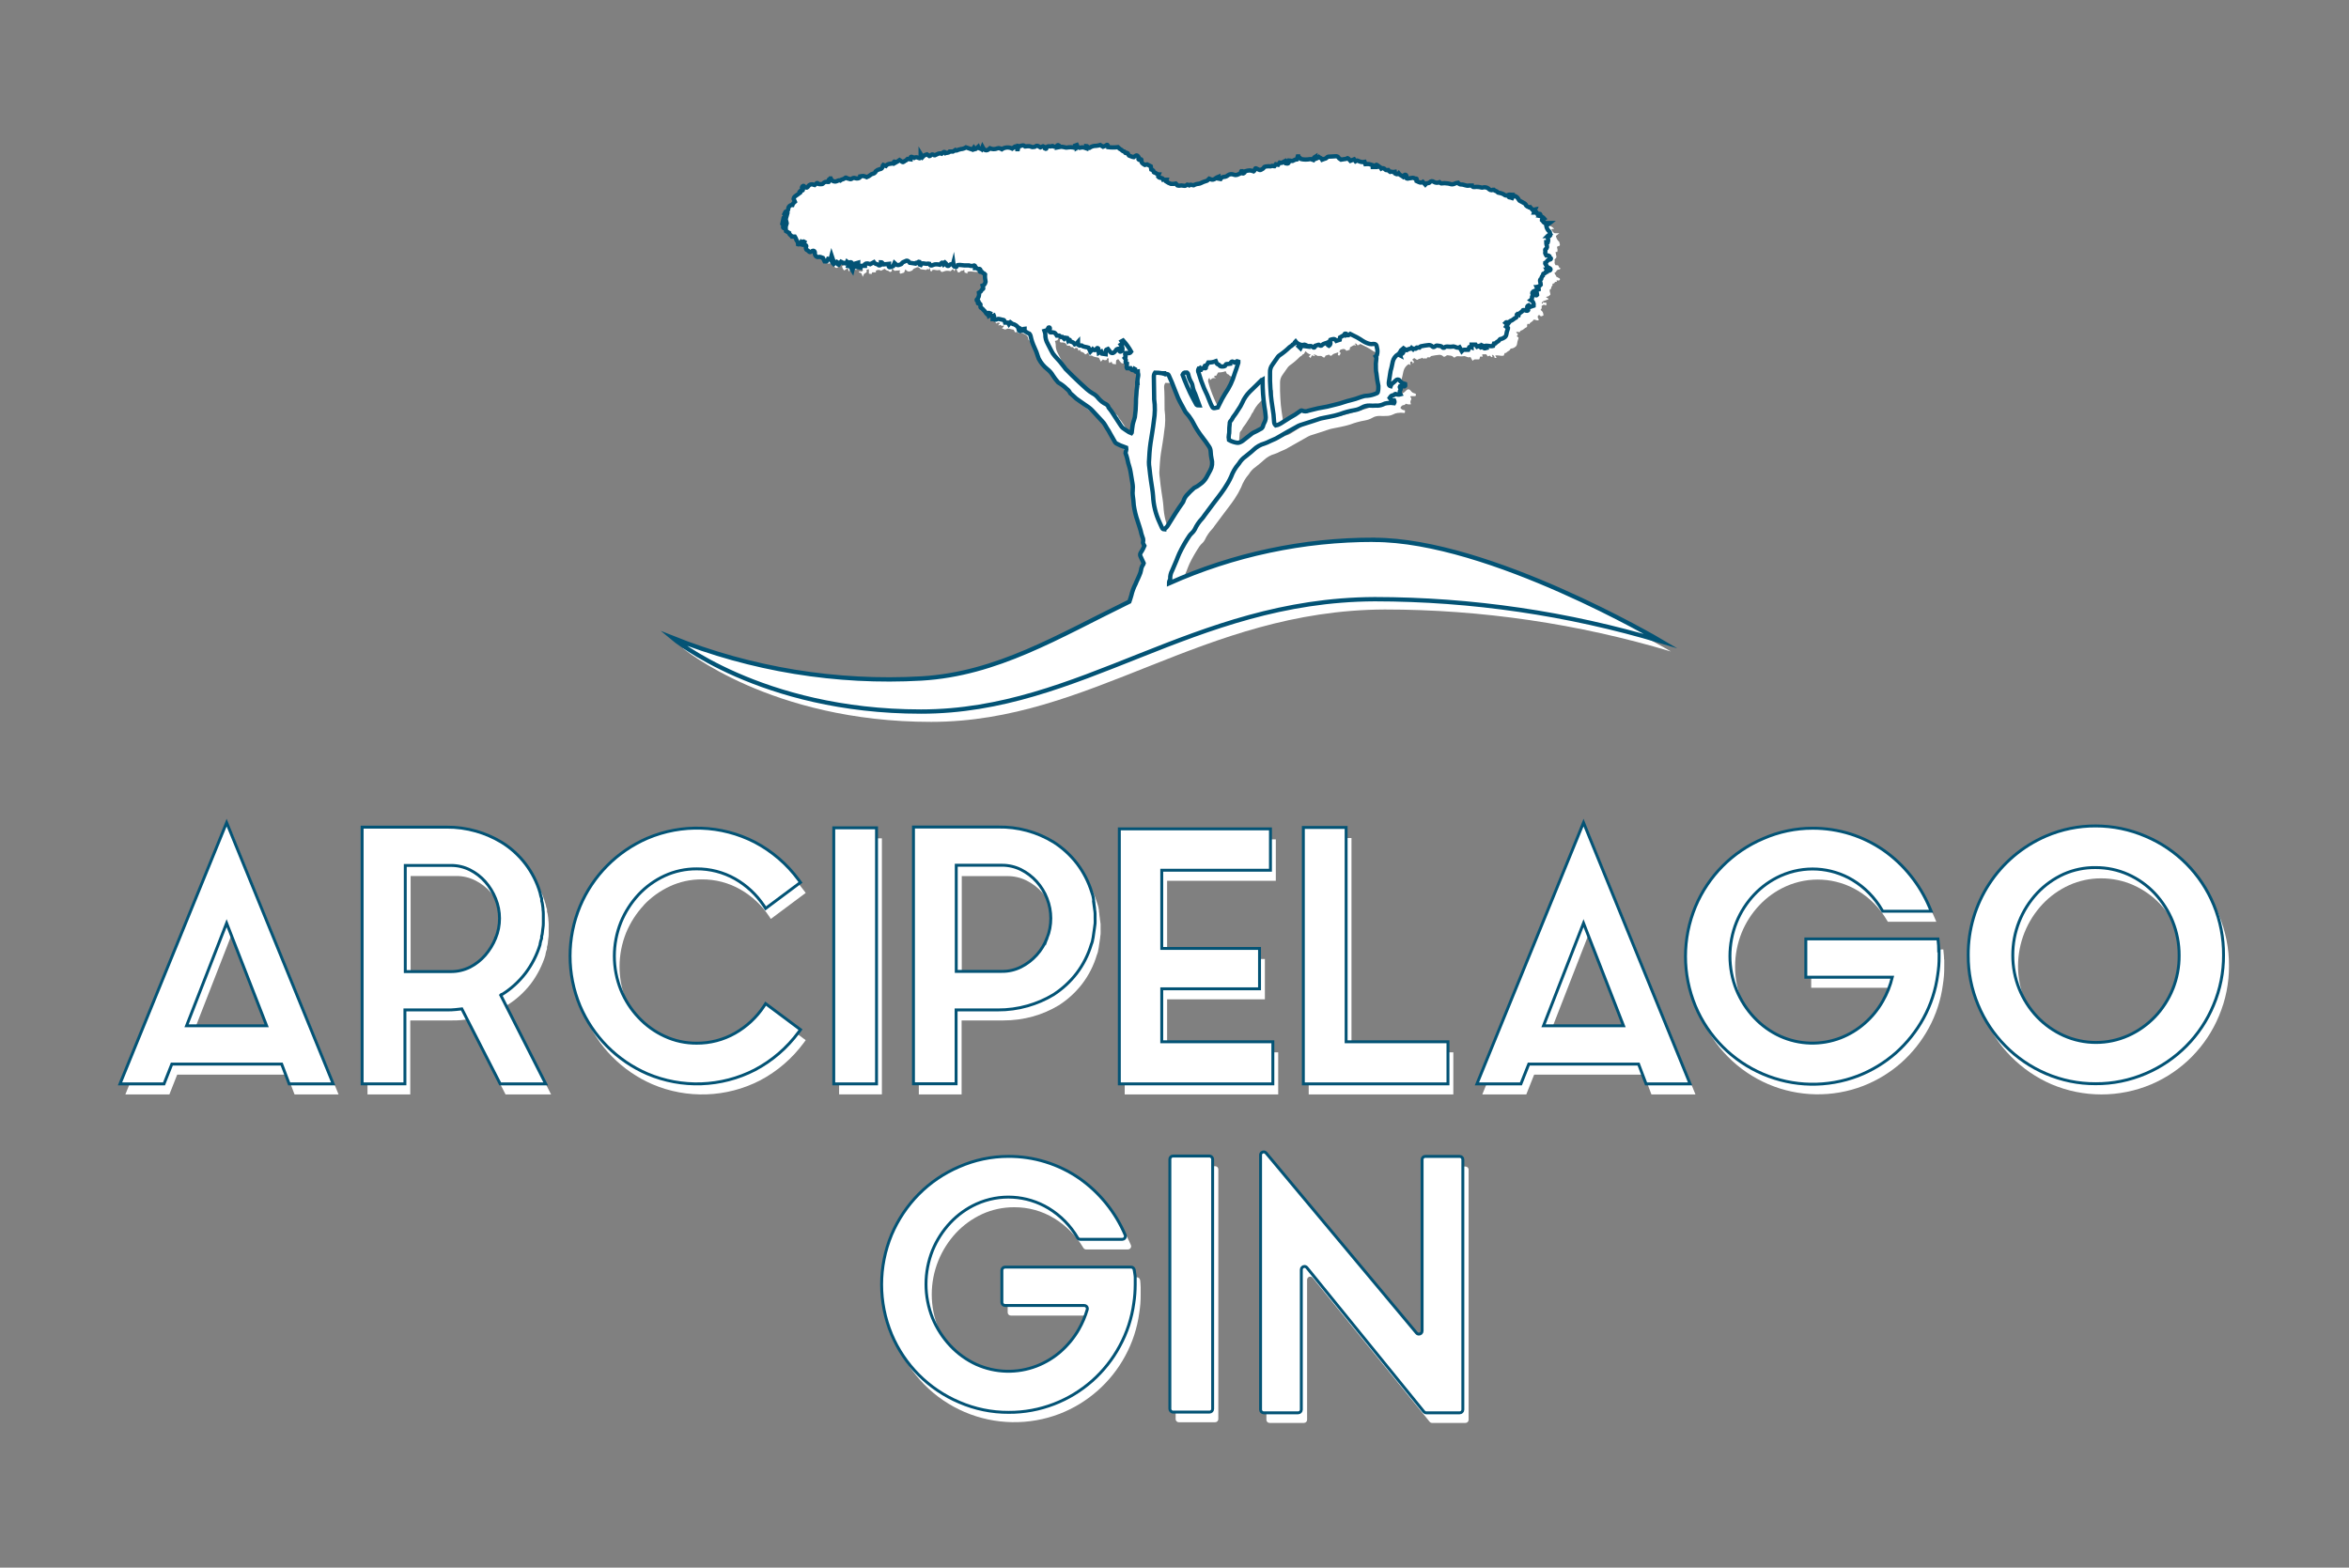 <?xml version="1.0" encoding="UTF-8"?>
<svg xmlns="http://www.w3.org/2000/svg" id="Livello_1" data-name="Livello 1" viewBox="0 0 451.4 301.28">
  <rect x="0" y="0" width="451.4" height="301.28" fill="#808080" stroke="none"/>
  <defs>
    <style>
      .cls-1 {
        stroke-width: .56px;
      }

      .cls-1, .cls-2, .cls-3 {
        fill: #fff;
      }

      .cls-1, .cls-3 {
        stroke: #035375;
        stroke-miterlimit: 10;
      }

      .cls-3 {
        stroke-width: .83px;
      }
    </style>
  </defs>
  <path class="cls-2" d="M265.97,105.74c-13.57-.02-26.99,2.84-39.38,8.37,0-.27.08-.53.23-.75.01-.05.01-.09,0-.14-.02-.55.1-1.1.37-1.58.28-.62.55-1.25.82-1.88.19-.46.34-.95.56-1.4.56-1.17,1.21-2.29,1.93-3.37.14-.2.31-.39.49-.55.22-.19.41-.43.54-.69.35-.77.83-1.47,1.41-2.08.17-.18.32-.38.45-.59.6-.82,1.21-1.64,1.83-2.45.29-.4.61-.79.9-1.19s.77-1,1.12-1.55c.48-.71.91-1.47,1.27-2.25.33-.9.81-1.74,1.44-2.46.03-.03.06-.07.08-.11.32-.53.75-.98,1.26-1.33.51-.43,1.07-.82,1.55-1.29.6-.57,1.32-.99,2.12-1.21.17-.05.34-.12.5-.19.36-.17.71-.36,1.09-.5.35-.13.68-.3,1-.5l3.54-2c.23-.14.47-.26.72-.36.82-.27,1.64-.52,2.46-.78.49-.16,1-.36,1.45-.48.45-.12,1.13-.21,1.69-.34.7-.13,1.38-.3,2.06-.51.91-.35,1.84-.6,2.8-.77.5-.08.99-.25,1.43-.5.44-.27.95-.39,1.46-.37.4.02.79.02,1.19,0,.48.01.95-.09,1.38-.3.25-.14.53-.23.81-.27.45-.07.92-.07,1.37,0q.14-.23.06-.52c-.35,0-.69-.18-.87-.48.3-.43.3-.46.73-.53.19,0,.21-.24.37-.24q.53.22.95.08c-.16-.25-.16-.58,0-.83.08-.12.08-.27,0-.39-.07-.08-.18-.13-.09-.32h.7c.32,0,.37-.05.3-.46-.62-.19-.66-.21-1-.61-.13-.23-.42-.31-.65-.18-.05.03-.09.06-.13.1-.14.11-.25.25-.39.37-.13.08-.26.17-.38.27-.1.15-.18.31-.25.48-.19-.09-.32-.19-.33-.4,0-.14,0-.28,0-.42.11-.7.22-1.4.34-2.1.03-.14.07-.27.11-.4,0-.15.07-.31.1-.46.07-.34.14-.68.22-1,.14-.57.5-1.05,1-1.36l.19.11.19.09c-.05-.14-.08-.28-.1-.43,0-.14.12-.26.26-.27.17,0,.22.1.21.26s0,.07.05.11c.25-.2.27-.26.11-.46l-.22-.26.37-.31c.15.11.3.22.46.31.07,0,.2.07.24,0,.25-.26.63-.14.84-.38l.26.23c.17-.24.41,0,.57-.07s.08-.21.14-.23c.11-.01.21-.01.32,0h.21c.08-.17.25-.28.44-.28.39-.08.78-.14,1.17-.18.33-.07.68.03.92.27.08.11.26.11.42,0s.33-.25.46-.21c.35.1.77,0,1.05.33.08.12.24.14.36.06.23-.26.52-.2.8-.19.24.03.48.03.72,0,.14-.05.28-.05.42,0,.33.11.65.33,1,.13l.43.75c.28-.29.28-.28.61-.28h.65c.05-.09.09-.18.12-.28,0-.12,0-.25.15-.27.12,0,.25.02.36.07,0-.18,0-.33-.05-.5h.78l.28.4.39-.15.34.3c.43-.08,0-.32.11-.46.21.09.43.15.45.48,0,.16.14.17.42.1l-.28-.42c.58-.15,1.1.15,1.65,0,.06-.16.11-.31.17-.45s.28,0,.31-.08c.19-.32.64-.32.77-.7.04-.08.12-.13.21-.13.26-.02.52-.12.72-.29.19-.11.32-.3.36-.52.05-.4.15-.79.3-1.17.01-.04.01-.08,0-.12l-.34-.26.25-.39-.38-.34c.24-.26.45,0,.69-.06.07-.09.15-.29.27-.31.43-.09.68-.5,1.08-.64,0,0,.06-.07.08-.1s-.08-.42.14-.57l.28.11c.11-.42.62-.42.78-.82,0-.05.16-.08.24-.07.11.02.22.05.32.1.25.08.42.06.47-.06s-.15-.26-.18-.47,0-.36.27-.48l.33.29.48-.16c.05-.44-.16-.87-.55-1.09.19-.15.27-.39.22-.62v-.15l.4-.24c.21,0,.34.26.54,0l-.09-.43c-.18,0-.31.14-.47,0s-.11,0-.14.09-.06.18-.19.13,0-.14.05-.28c.07-.11.18-.19.31-.22.3-.09.59-.22.89-.33,0-.28-.36-.18-.45-.43.1,0,.21-.12.29-.1s.23-.08.32-.16l.22-.21c0-.37-.26-.68-.08-1,.1-.06.23-.11.23-.14-.03-.23.06-.45.24-.59v-.19c0-.06,0-.15.06-.18s.32,0,.38-.23.3,0,.38-.16,0-.15-.06-.25c.14.03.29.05.43.05.08-.01.16-.06.21-.13.07-.09.05-.21-.03-.28,0,0-.02-.01-.03-.02-.2-.12-.4-.23-.61-.33,0-.29-.37-.43-.31-.77.09-.05.24-.07.27-.14.07-.27.32-.46.6-.45.06,0,.12-.06.17-.09s.08-.2,0-.23-.33-.11-.28-.37c0,0-.12-.13-.19-.13-.13-.02-.25-.02-.38,0-.09-.13-.17-.28-.21-.44,0-.19.08-.39,0-.6,0-.07.04-.13.09-.17.34-.21.31-.49.19-.82-.04-.17-.07-.34-.08-.52h.31c.09-.24.09-.5,0-.74-.09-.19.05-.3.13-.43h-.18.18c.04.07.13.1.2.06.02-.01.04-.03.06-.06.19-.15.15-.33.05-.51h0c.06-.26-.16-.36-.28-.5-.21-.26-.36-.58-.41-.91l.66-.52h-.81c-.16.01-.31-.08-.37-.23l-.28-.06h.28l-.32-.31c0-.41.35-.12.49-.25-.25-.31-.61-.52-1-.59.07-.1.3-.08.22-.27s-.18-.09-.28-.11-.21,0-.31,0l-.13-.25h-.49l.11-.3.12-.3-.51.1c-.13-.14-.28-.32-.47-.52-.05,0-.2.08-.25,0-.21-.18-.57-.18-.62-.56,0,0-.08-.1-.14-.13-.28-.18-.56-.34-.86-.48-.16-.06-.3-.19-.37-.35-.12-.27-.33-.48-.59-.6-.29-.14-.35-.14-.53.15-.03.06-.06.12-.09.18-.12-.05-.24-.09-.37-.11-.17,0-.3,0-.37-.2.13-.19.42,0,.58-.32-.12-.01-.23-.01-.35,0-.17,0-.34.11-.51.14-.1.04-.22.04-.32,0-.36-.28-.8-.45-1.25-.5-.09,0-.17-.04-.23-.11-.17-.28-.53-.23-.72-.46-.06-.04-.13-.04-.19,0-.36.18-.6,0-.85-.25-.32-.23-.72-.3-1.1-.2-.07.02-.16.02-.23,0-.45-.12-.92-.16-1.38-.09-.2.04-.4-.08-.44-.28,0,0,0,0,0,0-.18.05-.36,0-.56,0-.53.15-1-.25-1.54-.21-.13,0-.27-.04-.38-.11-.09-.06-.16-.14-.23-.22-.2.02-.39.07-.57.16-.31.16-.69.16-1,0-.19-.05-.38-.07-.58-.08-.28-.05-.57-.05-.85,0-.27.08-.35-.09-.51-.23-.36.17-.78.14-1.12-.07-.24-.19-.58-.14-.77.09-.01.02-.03.04-.04.06-.04.05-.11.08-.17.08-.13.01-.26.04-.38.07-.1.05-.17.17-.25.25l-.49-.52c-.44.28-.81,0-1.2-.18v-.42c0-.13-.21,0-.27,0-.2-.19-.48-.25-.74-.16-.18.01-.35.04-.52.08-.21.09-.46.01-.58-.18.02-.04.04-.08.07-.12.09-.07.11-.2.05-.29-.01-.02-.03-.03-.05-.05-.07-.08-.2-.09-.28-.02,0,0-.01.01-.02.02l-.25.31c-.3-.24-.64-.32-.85-.62-.23.26-.46.13-.68,0,0-.11-.05-.21-.07-.31-.16.03-.33.03-.49,0-.13-.07-.3-.07-.43,0,0,0-.12-.06-.16-.11-.06-.08-.12-.17-.17-.26-.23,0-.46.11-.6-.08-.16-.25-.5-.34-.76-.19-.05-.08-.06-.16-.11-.19-.23-.17-.48-.3-.7-.49-.07-.06-.18-.05-.24.02-.01.02-.02.03-.03.05,0,.14.28.1.18.32h-.71c0-.16-.06-.29-.07-.38-.21-.08-.42-.14-.64-.18-.24-.01-.47-.01-.71,0-.06-.14-.1-.27-.15-.41-.43.09-.88,0-1.26-.22-.24-.15-.31,0-.46.12-.1-.13-.2-.27-.31-.4l-.72.29c-.11-.15-.23-.28-.36-.41-.07-.08-.19-.15-.28-.05s-.29.1-.44.12l-.69.11c-.18-.1-.35-.22-.49-.37-.11-.2-.33-.31-.55-.28-.42,0-.84.08-1.25.07-.18-.02-.35.05-.47.19-.13.14-.31.24-.5.26-.13.03-.26.06-.38.11-.14-.3-.43-.31-.65-.48-.09.07-.18.14-.28.21-.12.06-.25.11-.38.16v-.45c-.23.13-.4.36-.47.62-.2,0-.4-.19-.55-.14-.56.11-1.14.11-1.7,0-.05,0-.14,0-.15-.09-.06-.22-.33-.22-.38-.43h-.13c-.06.19-.12.38-.17.57-.24.07-.5.07-.65.2-.31.28-.55,0-.82,0-.13.61-.19.66-.71.55,0,0,0-.06-.08-.1s.13-.21.19-.31l-.09-.07-.78.41-.37-.06-.31.42-.44-.11-.27.39c-.21,0-.44-.13-.54-.06-.27.2-.54,0-.8.08s-.52-.07-.7.27c-.1.18-.35.27-.53.38-.11.08-.27.08-.38,0l-.61-.28c-.33.06-.16.42-.41.58-.25-.09-.51-.14-.78-.17-.29.02-.58.08-.86.16-.11.2-.18.49-.56.42.04-.1.06-.21.07-.32,0-.06,0-.17-.08-.17s-.19,0-.22.09c-.02.11-.02.23,0,.34-.23.1-.47.22-.71.31-.14.05-.3.07-.45.06-.13,0-.25-.09-.38-.11-.34-.11-.71-.05-1,.16-.18.16-.41.27-.65.3-.31-.02-.6.14-.76.41l-.4-.07v-.36c-.21.08-.4.19-.58.33-.23.22-.56.29-.86.18-.11-.03-.22-.08-.33-.13-.08,0-.13.07-.15.11-.1.19-.29.32-.5.35-.32.09-.63.22-.92.37-.14.07-.29.12-.44.13-.37.02-.73.13-1.06.3-.29,0-.55-.26-.83,0,0,0-.15-.06-.23-.09s-.21-.08-.23-.06c-.23.39-.57.21-.88.18-.11-.02-.22-.02-.33,0-.17.05-.34.05-.51,0-.23-.06-.23-.31-.33-.38-.33.07-.67.09-1,.06-.32-.11-.62-.27-.89-.46l.08-.33h-.64c-.1-.5-.69-.21-.95-.6,0-.13.09-.27.14-.42-.38,0-.6-.36-.94-.4,0,0-.07-.08-.07-.11,0-.34-.24-.33-.44-.42l-.11-.64-.7-.36-.43.1c-.36-.22-.75-.4-.65-1,0-.11-.12-.18-.24-.13h0c-.08.08-.21.08-.3,0,0,0,0,0,0,0-.12-.08-.07-.18,0-.29s-.09-.35-.22-.45c-.11-.09-.26-.09-.37,0-.12.09-.24.18-.37.26-.14-.02-.27-.06-.4-.11-.16-.09-.34-.1-.47-.17s-.2-.32-.3-.49-.07-.05-.1-.07c-.26.09-.28.09-.36,0s-.19-.28-.27-.28c-.3,0-.38-.29-.6-.36s-.39-.34-.51-.43c-.64.08-1.28.08-1.92,0,0-.18,0-.36-.13-.43s-.22.12-.35.17l-.49.18-.54-.33c-.25.08-.5.13-.76.15-.47,0-.93.14-1.31.41-.06,0-.11,0-.17,0-.18-.11-.2-.39-.45-.38v.43c-.16-.06-.32-.11-.48-.15-.15-.01-.31-.01-.46,0-.17,0-.31.16-.5,0s-.24.05-.37.08c0-.21.21-.35.07-.56l-.41.15v.42c-.5-.14-1.02-.16-1.53-.06-.19.06-.43-.06-.64-.1-.17-.03-.35-.05-.52-.05-.19,0-.38.03-.56.07.03-.07.05-.14.07-.21v-.17s-.15,0-.17,0c-.16.29-.52.4-.81.24-.04-.02-.07-.05-.11-.07-.05,0-.14-.07-.18,0s-.38.05-.58.05-.43.05-.46.36c0,.11-.13.18-.28.09l.06-.25h0l-.43-.2-.52.2-.26-.15c-.24-.17-.46-.25-.7,0-.08.08-.25.05-.37.08-.29.09-.51-.11-.76-.15-.26,0-.53,0-.79.05h-.06c-.29-.32-.61-.19-.93-.07-.11.02-.23.02-.34,0,0,.2-.08.4-.12.58h-.07c-.05-.07-.1-.14-.13-.22-.17-.37-.24-.39-.52-.16-.11.1-.24.19-.35.28-.64-.32-1.4-.28-2,.12-.12-.07-.25-.13-.39-.17-.15-.05-.3-.05-.45,0-.46.2-.98.2-1.44,0-.56.51-1,.57-1.44-.25l-.15.42c-.23-.16-.56-.08-.69-.44l-.45.39c-.06.03-.12.05-.18.06l-.21-.29-.25.35-1.23-.42c-.3.19-.65.3-1,.33-.17.03-.34.07-.5.14-.18.06-.34.25-.54.06-.14.1-.29.19-.45.27-.11.01-.21.01-.32,0h-.31c-.23.31-.56.18-.82.29-.1-.18-.2-.31-.38-.18s-.23.2-.34.3c-.51-.19-.92.14-1.31.3h-.11q-.42-.24-.76.09c-.06.03-.12.06-.18.07l-.48-.33c-.33.08-.62.25-.85.5l-.36-.58v.39c0,.41-.11.53-.46.36-.25-.13-.56-.12-.79.05-.16-.08-.32-.15-.49-.2-.11,0-.21,0-.22.18s0,.18,0,.3l-.57-.07c-.11.1-.2.2-.3.28s-.16.05-.22.1c-.36.3-.36.31-.69,0l-.32-.2c-.24.22-.55.31-.81.51,0-.04,0-.09,0-.13,0,0-.09-.12-.13-.12s-.13.09-.09.2,0,.09,0,.14c-.54.14-1.15,0-1.58.52l-.47-.18c-.05.08-.14.15-.14.22,0,.41-.25.56-.59.6-.27.07-.53.2-.74.38-.07.38-.39.43-.68.52-.1.03-.2.09-.28.16-.22.2-.48.35-.76.45-.21-.09-.43-.16-.65-.21-.2,0-.4.03-.59.07-.05.1-.07.21-.12.25-.25.15-.55.19-.83.1-.21-.09-.45-.06-.63.07-.16.12-.38.14-.56.05-.12-.04-.25-.08-.38-.1h0c-.25-.18-.27-.2-.47,0s-.62.19-.87.41c-.26-.1-.46.07-.68.15-.37.13-.78-.01-1-.34,0-.06-.05-.13-.09-.19s-.07,0-.11,0c-.03.06-.07.11-.12.16-.05.06-.18.06-.15.19s.18.16,0,.33c-.07.02-.14.02-.21,0-.3-.09-.64,0-.84.25-.05.07-.13.13-.22.15-.21.02-.43.02-.64,0-.09,0-.16-.13-.25-.19s-.07,0-.1,0l-.45.37-.23-.06c-.37-.18-.81-.04-1,.32-.06.07-.13.14-.2.2-.18-.06-.37,0-.54-.18s-.22-.17-.42.05h0c-.15.19,0,.31.1.44.06.07.05.18-.02.24-.02.01-.04.02-.06.03-.19,0-.39,0-.52.19l.07.24c-.27.2-.53.42-.83.6-.21.13-.35.33-.4.57l.34.09c-.11.1-.21.2-.31.31-.06.11-.12.22-.17.33-.42-.02-.77.31-.79.73,0,.01,0,.02,0,.03-.05.2-.12.39-.21.57-.14,0-.27-.16-.34,0s-.11.23-.17.37l.24.19-.34.52c.09.11.26.14.38.05-.06.17-.06.34,0,.51.06.2.11.4.13.6,0,.11-.03.22-.07.33-.1-.2-.22-.4-.37-.57-.21-.17.12-.47-.2-.62-.06.29-.12.57-.19.88l.23.22c0,.2-.24.38,0,.58h.41c0,.21,0,.41.08.59l.58.36c.06.33.38.42.54.69h.57c.23.32.25.73.52,1,.1.1.06.34.08.49.29.09.19-.21.34-.29.11.08.1.32.31.36,0-.2-.17-.35-.07-.53l.19.16q.21-.38.47-.19c-.06.12-.1.25-.12.38,0,.21.2.19.33.26.11.04.17.17.13.28,0,.02-.02.04-.03.06-.08.13,0,.23,0,.37.06.3.37.25.49.46.09.16.29.21.45.12.03-.01.05-.03.07-.05.07-.05.15-.1.23-.13.17-.07.36.01.43.18,0,.02.02.05.02.08,0,.07,0,.13,0,.2,0,.43.33.8.71.7s.58.12.85.21c.11.2.21.4.32.62.14,0,.33.05.42,0s.17-.3.26-.46c.26.05.52-.08.64-.31q-.07-.16,0-.41l.26.8-.28.06c.04.32.19.63.43.85l.62-.44c.28.13,0,.51.35.58l.47-.6c.22.09.35.35.6.26.3.19.44,0,.55-.24.16.13.37.16.56.09.27-.08.34.12.47.28-.1.19-.21.31-.42.24s-.35,0-.42.19c.13.02.26.05.39.1.27.13.23.48.41.75.05-.19.12-.37.22-.54.15-.13.32-.23.5-.32v-.49l.43-.12v.86l.52.08.13-.33h.7v-.31c.3-.2.7-.2,1,0l.71-.38c.13.2.34.33.57.37.08.01.16.05.22.11.21.25.38.11.56,0v-.49c.31,0,.37.33.51.41l1.07-.1c-.04.12-.07.25-.09.38,0,.13.11.31.22.27s.45-.15.65-.21l.24-.62c.06.05.12.11.18.17.2.25.56.32.84.17.15-.07.35-.11.4-.23.14-.32.47-.3.69-.45s.52-.12.75.24c0,0,.05.07.06.07l1.08.15c.13-.24.35-.16.53-.13s0-.28.22-.21c0,.16,0,.33.06.52l.26.08c.06-.1.12-.19.17-.29.24-.01.48,0,.72.06.26.08.51-.08.75,0,.07.24.2.39.44.34.14-.03.27-.08.4-.14h0q.4-.16,1.16,0l.34-.35h.14l.25.35c.17-.13,0-.38.21-.48.09.08.18.17.26.26.05.1.09.2.12.31.07.14.24.19.38.12.03-.01.05-.03.07-.05.11-.17.29-.26.49-.26.16,0,.3-.12.34-.27,0,.23.06.46.08.6s.23,0,.36.15.22.07.19-.25c.01-.05.03-.11.05-.16l-.05.17c.19-.07.38-.1.58-.1.6.09,1.21.12,1.82.1.32.13.68.13,1,0,0,0,.08,0,.13.07s0,.28,0,.45c.14,0,.33-.07.36,0s.25.17.4.15c.13-.04.26.04.3.16,0,0,0,0,0,0,0,.12-.25.17-.12.34s.38-.1.47.12.36.17.52.39c-.04.48,0,.96.11,1.43v.19c.22.37.11.85-.26,1.07-.15.09-.33.13-.5.11,0,.19.08.34.11.49h0c0,.22-.17.17-.24.27-.08.14-.17.27-.27.4-.1.09-.2.16-.32.22.08.5-.08,1-.43,1.36v.07s0,.04,0,.06c.12.07.31,0,.36.21l-.09.1c-.1.17-.08.29.07.3s.29-.05.35.09c.04.13.04.27,0,.4,0,.15,0,.3.16.34s.32.27.48.42c.17.14.3.31.41.5.06.08.12.15.2.21.19-.26.42-.2.65-.09-.06.18-.35.21-.27.5l.32-.17.36.24.29-.15c.18.38-.3.38-.27.68h.24c.24.23.45.13.71,0s.79.14,1.19.16c.07,0,.14.16.2.26s.06.16.1.25l.52-.05.2.31c.1-.11.19-.23.3-.37l.33.26c.12.11.29.1.41.16.26.11.49.28.67.49.1.18.15.38.17.58.05.21.19.23.36.16s.07-.2.11-.32l.31.22c.11-.13.11-.35.35-.34,0,.05,0,.1,0,.15,0,.33.07.38.37.54.13.07.23.19.4.21s.36.33.4.58c.16.74.4,1.46.72,2.14.28.57.51,1.17.69,1.78.03.14.08.27.15.39.41.78,1,1.46,1.71,1.99.43.33.79.74,1.06,1.21.29.46.63.88,1,1.32.03.04.07.06.11.08.6.36,1.14.8,1.61,1.31.28.2.5.46.65.77,0,.08.12.13.18.18.16.13.31.27.45.41.33.34.69.64,1.09.89.63.42,1.26.85,1.87,1.3.23.17.45.37.65.58.65.69,1.3,1.39,1.93,2.09.21.21.39.44.54.7.2.41.47.77.7,1.16.1.15.18.32.27.48.3.53.6,1.07.91,1.6.06.12.15.23.26.3.5.28,1.03.51,1.58.69.12.03.24.07.35.11,0,.36-.04.72-.14,1.06.14.36.25.73.34,1.1.1.54.23,1.08.4,1.6.09.31.17.62.23.94.13.72.24,1.44.36,2.16.07.5.07,1,0,1.5-.04.25-.04.51,0,.76.12.68.14,1.37.21,2,.14,1.02.38,2.03.72,3,.25.84.57,1.65.75,2.51.05.2.11.39.19.58.15.29.18.62.11.94-.04.16,0,.32.1.45.06.1.11.2.16.3-.06.15-.12.3-.19.45-.14.29-.3.56-.47.83-.18.22-.21.53-.08.78.19.43.4.86.61,1.32-.01.05-.03.1-.06.15-.25.35-.41.76-.46,1.19-.06.31-.15.62-.29.91-.18.42-.38.83-.56,1.25-.07.15-.11.3-.18.44-.38.71-.66,1.47-.84,2.25-.05.22-.12.44-.19.66s-.12.34-.17.51c-13.75,6.7-25.42,13.91-39.95,14.76-16.34.94-32.68-1.72-47.87-7.8,0,0,16.88,14.22,47.78,14.22s52.07-21.44,87.18-21.6c18.63.01,37.15,2.73,55,8.07,0,0-32.95-19.47-55.14-19.47M246.47,72.02l1-1.42c.11-.14.24-.27.38-.38.68-.47,1.3-1,1.88-1.59.13-.11.28-.22.43-.3.11-.06.12-.25.31-.27s.22-.37.43-.56c.26.32.61.55,1,.66l-.38.32.32.33.26-.5s.07,0,.11,0c.17.08.35.13.53.15l-.32-.32q.28-.06.78.27h.65c.11.02.2.07.28.15.32.25.43.21.59-.21l.61-.19c.06,0,.14,0,.17.09.09.13.28.16.4.07.02-.02.05-.04.07-.07.32-.36.77-.35,1.14-.53.2.18-.09.3,0,.5l.2.14c.16-.11.27-.28.29-.48,0-.12,0-.15-.23-.25.07-.13.13-.27.19-.4.42-.14.84-.35,1.16.19l.66-.21c0-.15,0-.3.05-.45l.55-.32c.12-.06.22-.16.37-.07s.18,0,.18-.09-.11-.11-.17-.16h-.07c.07-.14.19-.08.28-.08.06,0,.12.05.15.1.07.26.24.24.41.15.1-.05.19-.12.27-.19.44.21.86.41,1.27.63.39.21.78.44,1.14.7.41.27.86.46,1.33.58.24.06.48.06.72,0,.43,0,.57.11.66.61v.07c.16.48.16,1,0,1.48,0,.09-.16.15-.24.22.09.15.2.28.15.48-.1.62-.14,1.24-.1,1.87,0,.34.03.67.11,1,.07.8.2,1.59.37,2.37,0,.36-.05.73-.09,1.09-.02.16-.14.3-.3.34-.55.24-1.13.39-1.73.44-.42.01-.83.1-1.22.25-.7.27-1.41.49-2.13.66-.67.14-1.31.41-2,.6s-1.58.41-2.38.59c-1.2.19-2.39.45-3.56.77-.39.17-.84.17-1.23,0-.13-.06-.27-.03-.37.07-.63.48-1.3.91-2,1.28-.59.37-1.17.75-1.76,1.11-.19.11-.39.21-.6.29-.12.04-.24.08-.37.1-.21-.19-.32-.47-.32-.75-.04-.9-.13-1.79-.29-2.67-.12-.82-.25-1.63-.33-2.45s-.12-1.79-.15-2.69v-1.58c-.02-.55.15-1.1.49-1.54M220.47,75.56c.01.2.01.41,0,.61-.09.54-.15,1.09-.16,1.64-.06.55-.09,1.1-.09,1.65,0,.89-.07,1.79-.2,2.67-.03.16-.08.31-.14.45-.11.3-.19.61-.26.92-.09.52-.14,1-.21,1.57,0,0,0,.06-.1.13-.14-.05-.27-.1-.4-.17-.41-.27-.82-.53-1.22-.82-.13-.12-.25-.26-.34-.42-.63-1-1.24-1.9-1.87-2.85-.11-.16-.25-.31-.37-.47s-.14-.14-.16-.22c-.11-.46-.45-.61-.83-.79-.31-.18-.59-.4-.84-.66-.15-.14-.28-.3-.4-.46-.25-.31-.57-.57-.93-.75-.43-.24-.84-.53-1.22-.85-.94-.84-1.86-1.71-2.76-2.59-.34-.33-.66-.67-1-1-.21-.17-.39-.38-.54-.61-.51-.76-1.08-1.48-1.7-2.15-.29-.32-.53-.68-.72-1.07-.21-.45-.46-.89-.68-1.34-.32-.53-.48-1.15-.46-1.77-.01-.23-.07-.46-.15-.68l.48-.14.29-.52c.06-.03.12-.03.18,0,.05.04.08.1.09.16,0,.18-.07.36-.1.54,0,.14.11.25.25.25,0,0,0,0,.01,0,.59,0,.78,0,1.07.47.04.05.07.1.09.15h.3c.13-.03.27.03.33.15.1.16.12.15.42.11l.37.35.18-.19.39.06.19.51.22-.21c.2,0,.07.23.19.34.19.05.38.13.56.22.12.1.23.21.31.34q.3-.07.61-.42c.05.22.09.41.14.59l.12.07c.16,0,.35-.05.45,0,.39.3.87.26,1.32.41.11.23.23.47.37.74.14-.15.28-.29.41-.44.14.14.35.19.54.14.12,0,.21-.07.23-.2s.09-.21.23-.16c.08.02.13.1.11.18,0,0,0,.02-.01.03-.11.25.06.44.09.71l.47-.24c.05.12.09.24.16.39l.67.1c0-.8,0-.83.45-1,.16.21.31.44.49.64.15.21.44.25.64.1.02-.01.04-.03.06-.05.13-.09.23-.21.31-.35.11-.25.31-.28.56-.33,0,.13.09.25.12.37.07.29.18.32.4.11l.2-.16h0c.06-.39-.04-.79-.29-1.1l.42-.25c-.09-.13-.17-.24-.27-.4l.28-.15c.6.65,1.12,1.38,1.55,2.16-.16.26-.49.36-.77.23-.08-.02-.17-.02-.25,0,0,0-.07,0-.14.1s.05.33.09.54c-.07.1-.14.2-.2.31.12.18.32.34.22.6-.09.17-.02.38.16.47.03.01.06.02.09.03,0,.31-.21.56,0,.89l.34.05c.11.01.21.01.32,0q.19.43.64.36l.14-.3.11.06s0,.05,0,.07c0,.51,0,.53.5.44,0,.16.07.32.1.49.03.11.03.23,0,.34-.1.43-.15.86-.13,1.3M240.69,79.38c.35-.79.84-1.51,1.45-2.12.76-.72,1.5-1.48,2.25-2.22,0,0,.08,0,.2-.08,0,.11,0,.21,0,.32,0,1.61.11,3.22.33,4.81.11.58.2,1.18.24,1.77.08.48,0,.97-.26,1.38-.12.22-.21.46-.26.7-.08.24-.26.43-.5.52-.46.27-.93.51-1.41.73-.08.04-.16.09-.22.15-.49.39-1,.79-1.48,1.16-.3.27-.66.46-1.05.57-.15.03-.3.03-.45,0-.51-.09-1-.27-1.46-.52-.06-.35-.06-.72,0-1.07.05-.15.07-.31.06-.47,0-.53.02-1.06.09-1.58-.01-.23.07-.45.24-.61.1-.1.18-.22.24-.34.04-.1.09-.21.15-.3.36-.46.7-.94,1-1.44.31-.44.58-.91.8-1.41M232.28,72.74s.09-.08.15-.1c.03.05.05.11.06.17,0,.06,0,.11,0,.17h.19c.2-.35.51-.35.85-.3,0,0,.06,0,.09-.06s-.34,0-.27-.28.21-.09.34-.09l.4-.67c.49.01.98-.07,1.44-.25.04.08.08.17.12.26.06.15.11.29.29.33.09.02.17.06.23.13.27.41.65.3,1,.26.11-.02.19-.09.24-.19,0-.22.11-.26.3-.25s.39,0,.6-.06c.04-.08.08-.16.13-.24.18-.24.26-.25.54-.07s.27.17.53-.12q.1-.11.34,0c.01.09.01.17,0,.26-.12.39-.25.78-.38,1.17s-.23.59-.31.9c-.4,1.38-1.02,2.68-1.84,3.86-.4.65-.76,1.31-1.09,2-.11.22-.22.45-.33.66l-.61.11c-.18.05-.37-.05-.44-.22-.16-.3-.3-.61-.42-.93-.29-.93-.78-1.75-1.14-2.64-.42-.97-.78-1.98-1.06-3-.11-.26-.1-.55.05-.79M229.79,73.52c.29,0,.38.09.46.4.11.56.32,1.1.62,1.59.11.2.18.42.2.65.08.47.23.93.45,1.36.04.06.07.12.09.19.25.7.51,1.41.76,2.12-.43,0-.51,0-.64-.26-.37-.7-.76-1.4-1.1-2.11s-.75-1.67-1.11-2.51c-.14-.33-.24-.69-.36-1,.18-.28.35-.43.63-.38M225.73,103.74c-.2,0-.38-.13-.44-.32-.17-.32-.3-.66-.45-1-.75-1.61-1.18-3.34-1.27-5.11-.07-1-.25-1.91-.38-2.86s-.24-1.69-.31-2.53c-.06-.36-.09-.72-.1-1.09.07-1.24.13-2.48.31-3.71.22-1.4.48-2.8.63-4.21.24-1.39.26-2.8.07-4.2-.01-.14-.01-.27,0-.41,0-1.31,0-2.62-.09-3.93,0-.28.08-.56.24-.79.47,0,.94.03,1.4.12.15,0,.3.09.44-.05h.31v.07h-.31c.06.13.16.26.3.2.34-.15.49,0,.61.3s.38.83.55,1.26c.41,1,.78,2,1.2,3,.23.55.54,1.06.81,1.58.16.31.33.61.49.9.03.09.08.17.14.24.43.49.82,1.02,1.14,1.59.1.15.19.31.27.48.49.97,1.08,1.9,1.74,2.76.47.58.9,1.19,1.32,1.81.2.29.31.64.32,1,.02.48.09.95.19,1.42.19.72.1,1.48-.24,2.14-.29.46-.51,1-.79,1.44-.29.51-.7.94-1.2,1.26-.34.29-.72.53-1.13.71-.5.45-.98.92-1.43,1.42-.29.32-.51.7-.63,1.12-.04.13-.11.25-.19.36-1,1.38-1.86,2.8-2.74,4.23-.18.35-.44.66-.75.9"></path>
  <path class="cls-3" d="M264.03,103.74c-13.57-.02-26.99,2.83-39.38,8.37,0-.27.07-.53.22-.75.02-.04.02-.09,0-.13-.02-.55.11-1.1.38-1.58.27-.63.55-1.26.81-1.89.2-.46.35-.94.57-1.39.56-1.17,1.2-2.3,1.93-3.38.14-.2.3-.39.49-.55.22-.2.4-.43.54-.69.35-.76.82-1.46,1.4-2.07.17-.19.32-.39.45-.6l1.83-2.45.91-1.19c.38-.51.76-1,1.11-1.54.49-.72.92-1.47,1.28-2.26.33-.9.81-1.74,1.44-2.46.03-.03.06-.06.08-.1.31-.52.73-.98,1.23-1.33.52-.44,1.07-.83,1.55-1.29.6-.58,1.33-1,2.13-1.22.17-.05.33-.12.49-.19.37-.16.72-.36,1.09-.5.35-.13.68-.3,1-.49,1.17-.69,2.36-1.36,3.54-2,.22-.14.46-.26.71-.35.82-.28,1.65-.52,2.47-.79.48-.16,1-.35,1.45-.48s1.13-.2,1.69-.34c.69-.13,1.38-.3,2.05-.51.91-.35,1.85-.6,2.81-.76.5-.08.98-.26,1.42-.51.44-.26.95-.39,1.47-.37.4.03.79.03,1.19,0,.46.04.92-.03,1.35-.21.25-.14.52-.23.81-.26.45-.07.92-.07,1.37,0q.13-.23,0-.52c-.35,0-.68-.17-.87-.47.31-.44.31-.47.74-.54.19,0,.2-.24.37-.24q.52.22.95.09c-.16-.26-.16-.58,0-.84.09-.11.09-.27,0-.38-.07-.09-.18-.14-.08-.32h.69c.33,0,.37,0,.31-.46-.63-.19-.67-.21-1-.61-.13-.23-.42-.32-.65-.19-.05.03-.1.07-.14.11-.13.11-.25.26-.39.37-.13.08-.26.18-.37.28-.1.15-.19.3-.25.47-.18-.05-.32-.21-.33-.4-.02-.14-.02-.27,0-.41l.33-2.11c0-.13.08-.26.11-.39s.07-.31.11-.47l.21-1c.15-.56.51-1.05,1-1.36l.2.11.18.09c-.05-.14-.08-.28-.09-.42,0-.14.11-.26.25-.27,0,0,0,0,0,0,.18,0,.22.09.22.25,0,.04.02.08.05.11.25-.2.26-.26.11-.46l-.22-.26.36-.31c.18.12.31.23.46.32s.21.06.25,0c.24-.25.63-.14.83-.38l.27.23c.17-.24.41,0,.56-.07s.09-.2.14-.23c.11,0,.21,0,.32,0h.22c.08-.16.25-.26.43-.27.39-.08.78-.15,1.18-.19.33-.08.68.02.91.28.12.11.3.11.42,0,.14-.1.34-.24.47-.21.34.1.76,0,1,.33.08.11.23.15.35.07,0,0,0,0,.01,0,.24-.25.52-.2.8-.19.24.03.48.03.72,0,.14-.05.29-.05.43,0,.32.11.64.33,1,.13l.43.75c.28-.29.28-.28.61-.28h.65c.05-.09.09-.18.11-.28,0-.12,0-.25.15-.27.12,0,.25.02.36.07v-.5h.77l.28.4.39-.15.34.3c.43-.08,0-.32.11-.46.22.09.44.15.46.48,0,.16.13.18.41.1l-.27-.42c.57-.15,1.1.15,1.64,0l.17-.45c.11,0,.28,0,.32-.07.19-.32.63-.33.76-.71.05-.08.13-.12.22-.12.29,0,.48-.17.71-.29.19-.12.32-.31.36-.53.05-.4.16-.79.31-1.17v-.12l-.34-.26.26-.38-.39-.35c.24-.26.45,0,.7-.06.07-.08.15-.28.27-.31.43-.09.68-.5,1.08-.64,0,0,.05-.06.08-.1s-.08-.42.14-.57l.27.12c.11-.42.63-.43.79-.83,0-.05.16-.08.24-.07.11.02.21.06.31.1.25.08.42.06.48-.06s-.16-.26-.18-.47,0-.36.27-.48l.33.3.65-.22c.06-.44-.16-.88-.55-1.09.19-.15.27-.39.22-.62.01-.05.03-.1.05-.14l.4-.25c.21,0,.33.27.54,0,0-.13-.07-.29-.1-.43s-.31.14-.47,0-.11,0-.14.09-.06.18-.18.13,0-.14,0-.27c.07-.11.18-.2.31-.23.3-.09.59-.21.89-.33,0-.28-.35-.18-.44-.43.1,0,.2-.12.28-.09s.23-.09.33-.17l.21-.21c0-.37-.25-.68-.08-1,.11-.06.24-.11.23-.14-.03-.22.06-.45.24-.59,0,0,0-.13.05-.19s0-.15.05-.18.33,0,.38-.23.3,0,.38-.16,0-.15-.05-.25c.14.03.29.05.43.05.08-.02.16-.07.21-.13.07-.09.05-.23-.05-.29,0,0,0,0-.01,0-.19-.12-.39-.2-.62-.32.05-.3-.37-.44-.31-.78.1-.05.25-.07.28-.14.07-.27.31-.45.59-.45.06,0,.12-.06.18-.09s.08-.2,0-.23-.33-.11-.27-.37c0,0-.13-.12-.2-.13-.12,0-.25,0-.37,0-.09-.13-.17-.28-.21-.44,0-.19.07-.39,0-.6,0,0,0-.14.08-.17.35-.21.32-.49.19-.82-.04-.17-.07-.34-.07-.52h.31c.08-.24.08-.51,0-.75-.1-.18,0-.29.12-.42h-.17l.05-.05h.12c.05.07.15.1.22.05.02-.01.04-.03.05-.05.19-.16.15-.34,0-.52h0c.06-.26-.17-.36-.29-.5-.21-.26-.35-.58-.4-.91l.65-.52h-.81c-.16,0-.31-.09-.37-.24l-.27-.06.28.06-.32-.32c0-.41.35-.12.49-.25-.25-.31-.61-.52-1-.59.07-.1.29-.08.21-.26s-.18-.09-.27-.11c-.1,0-.21,0-.31,0l-.13-.25h-.49l.11-.3c0-.07.05-.14.11-.3l-.5.1-.47-.52s-.2.08-.26,0-.57-.18-.62-.56c0,0-.08-.1-.13-.13-.28-.16-.57-.34-.86-.48-.17-.06-.3-.19-.37-.35-.12-.26-.33-.47-.59-.59-.3-.15-.36-.14-.54.15,0,0-.05.12-.08.17-.12-.05-.24-.08-.37-.1-.17,0-.31,0-.38-.21.14-.19.43-.05.59-.32-.12-.01-.24-.01-.36,0-.17,0-.33.11-.51.14-.1.04-.21.04-.31,0-.37-.28-.8-.45-1.26-.5-.09,0-.17-.04-.23-.11-.17-.28-.53-.22-.72-.46h-.18c-.36.18-.61,0-.86-.25-.31-.23-.72-.3-1.09-.19-.08.02-.16.02-.24,0-.45-.12-.91-.16-1.37-.09-.2.04-.41-.09-.45-.29h-.56c-.52.16-1-.25-1.54-.2-.13,0-.26-.05-.37-.12-.09-.06-.17-.13-.23-.22-.2.02-.4.08-.58.16-.31.17-.68.19-1,.05-.19-.05-.39-.08-.59-.09-.28-.05-.57-.05-.85,0-.26.08-.34-.09-.51-.22-.36.16-.77.14-1.11-.07-.23-.19-.57-.16-.76.07-.02.02-.03.05-.05.07-.05.05-.11.07-.18.08-.13.01-.26.04-.38.07-.1.05-.17.17-.25.25l-.48-.52c-.45.28-.81,0-1.2-.18v-.42c0-.13-.21,0-.26,0-.2-.18-.48-.24-.74-.16-.18.01-.35.04-.52.08-.26.11-.42,0-.59-.17l.07-.12c.12-.14.1-.26,0-.35-.07-.08-.2-.09-.28-.02,0,0-.01.01-.02.02-.09.09-.16.2-.25.31-.3-.23-.65-.32-.86-.62-.23.26-.45.13-.68,0l-.06-.31c-.16.03-.33.03-.49,0-.14-.07-.3-.07-.44,0,0,0-.11-.06-.15-.11-.06-.08-.12-.16-.18-.25-.22,0-.45.1-.6-.09-.16-.25-.49-.33-.75-.19-.05-.08-.07-.16-.12-.19-.23-.17-.48-.3-.69-.49-.07-.06-.18-.05-.24.02-.01.02-.02.03-.03.05,0,.14.27.1.18.32h-.71c0-.16-.06-.29-.08-.38-.21-.07-.42-.13-.63-.18-.24-.02-.48-.02-.72,0-.05-.15-.1-.27-.15-.42-.43.08-.88,0-1.26-.22-.24-.15-.3.05-.46.12l-.3-.4-.72.29c-.13-.14-.24-.29-.36-.41s-.19-.15-.29-.05-.29.1-.43.12l-.7.11c-.14-.11-.37-.2-.48-.37-.11-.2-.33-.31-.56-.28-.41,0-.83.08-1.25.07-.17-.01-.35.06-.46.19-.13.15-.31.24-.51.26-.13.03-.25.07-.37.12-.14-.31-.44-.31-.66-.49-.09.08-.18.15-.28.21-.12.06-.24.11-.37.16v-.45c-.24.14-.41.36-.47.63-.19-.06-.4-.19-.55-.15-.56.11-1.13.11-1.69,0-.06,0-.15-.05-.16-.09-.06-.21-.33-.22-.38-.43h-.13c-.05.18-.11.37-.17.56-.23.03-.45.1-.65.21-.31.27-.55,0-.82,0-.12.61-.18.67-.71.56,0,0-.05-.07-.07-.1l.18-.32-.09-.07-.78.41-.37-.06-.3.42-.44-.1-.28.38c-.21,0-.43-.13-.53-.06-.27.2-.55,0-.81.08s-.52-.06-.7.28c-.09.17-.34.26-.53.38-.11.07-.26.07-.37,0-.21-.11-.43-.2-.62-.28s-.15.41-.41.58c-.25-.09-.51-.15-.77-.18-.29.02-.58.07-.86.16-.11.2-.19.5-.56.42.03-.1.05-.21.07-.32,0-.06-.06-.17-.08-.16s-.2,0-.22.08c-.02.11-.02.23,0,.34-.22.1-.46.22-.71.31-.14.05-.3.07-.45.06-.13,0-.25-.09-.38-.11-.34-.11-.71-.05-1,.16-.18.17-.41.27-.66.3-.31-.01-.6.15-.76.41l-.4-.07v-.36c-.21.08-.41.19-.59.33-.23.22-.56.29-.86.18-.11-.04-.22-.08-.33-.13-.07.06-.12.07-.14.11-.11.19-.29.32-.51.35-.32.09-.63.22-.92.37-.14.07-.29.12-.44.14-.35.02-.69.13-1,.3-.3,0-.56-.27-.84,0,0,0-.15-.06-.22-.09s-.22-.08-.23-.06c-.24.39-.58.21-.88.19-.11-.02-.22-.02-.33,0-.17.05-.35.05-.52,0-.22,0-.22-.31-.33-.38-.33.07-.67.09-1,.06-.32-.11-.62-.27-.9-.46,0-.12.06-.2.09-.32h-.64c-.11-.51-.7-.22-1-.61,0-.13.09-.27.14-.42-.38,0-.59-.36-.94-.4-.04-.02-.06-.06-.06-.11,0-.33-.24-.32-.45-.42l-.11-.64-.7-.36-.43.1c-.36-.21-.75-.39-.64-.95,0-.11-.13-.18-.24-.13v.05c-.08.08-.22.08-.3,0-.12-.08-.06-.18,0-.29s-.1-.34-.23-.44c-.11-.09-.26-.09-.37,0-.12.1-.25.18-.36.26-.14-.02-.28-.05-.41-.11-.15-.09-.33-.09-.47-.17s-.19-.32-.29-.49c-.03-.03-.07-.06-.11-.07-.26.09-.28.09-.36,0s-.18-.29-.26-.28c-.31,0-.39-.3-.61-.37s-.39-.34-.51-.43c-.64.08-1.28.08-1.92,0-.05-.18,0-.35-.12-.43s-.23.12-.36.17l-.48.18-.54-.33c-.25.08-.51.14-.77.16-.47-.02-.93.13-1.31.4-.06,0-.11,0-.17,0-.17-.1-.19-.38-.44-.38v.43c-.16-.06-.32-.1-.48-.14-.16-.02-.31-.02-.47,0-.16,0-.3.17-.5,0s-.23,0-.36.08c0-.22.2-.36.06-.57l-.4.15v.42c-.5-.14-1.02-.16-1.53-.06-.18.06-.42-.06-.64-.09-.17-.04-.35-.06-.52-.06-.18.01-.37.03-.55.07.03-.07.05-.14.06-.21v-.17c-.05-.03-.12-.03-.17,0-.15.29-.51.4-.8.25-.04-.02-.08-.05-.11-.08-.06-.03-.12-.03-.18,0-.19.13-.39.06-.58.05s-.44.05-.47.36c0,.11-.12.19-.27.09,0-.08,0-.16.05-.25h0l-.44-.2-.52.21c-.09-.05-.18-.1-.26-.16-.23-.16-.46-.25-.7,0-.07.08-.25.05-.37.09-.28.08-.5-.12-.76-.16-.26,0-.52,0-.78.05h-.06c-.3-.32-.61-.19-.94-.07-.11.02-.22.02-.33,0,0,.21-.09.4-.13.59h-.06c0-.08-.1-.15-.14-.23-.16-.37-.23-.39-.51-.15l-.36.27c-.64-.32-1.4-.28-2,.12-.12-.07-.25-.13-.39-.17-.14-.05-.3-.05-.44,0-.46.2-.99.2-1.45,0-.55.51-1,.57-1.43-.24l-.16.41c-.23-.16-.55-.08-.69-.44-.15.14-.29.27-.45.4-.05.03-.11.05-.17.06l-.21-.3-.26.35-1.23-.42c-.3.19-.64.31-1,.33-.17.03-.34.08-.51.14-.18.06-.34.25-.54.06-.14.1-.29.19-.45.27h-.63c-.22.31-.55.19-.82.29-.1-.17-.19-.31-.37-.18s-.23.2-.35.3c-.51-.19-.91.14-1.3.3h-.12c-.42-.24-.42-.23-.76.09-.05.04-.12.06-.18.07l-.48-.33c-.32.08-.62.25-.84.5l-.36-.58v.39c0,.41-.11.53-.46.36-.24-.15-.55-.15-.79,0-.15-.08-.31-.15-.48-.2-.1-.03-.2.03-.22.12,0,.02,0,.05,0,.07v.29l-.57-.07c-.11.1-.2.2-.3.28s-.17.05-.23.1c-.36.31-.35.31-.69.05-.09-.07-.18-.12-.32-.21-.25.19-.52.36-.8.51,0,0,0-.09-.05-.12s-.09-.13-.12-.13c-.07.01-.12.08-.11.15,0,.02,0,.04.02.05,0,.05,0,.09,0,.14-.54.15-1.16,0-1.58.52l-.47-.18c-.06.08-.15.15-.15.23,0,.4-.24.55-.58.59-.27.07-.53.2-.74.38-.08.39-.39.44-.68.53-.11.03-.21.08-.29.16-.22.19-.48.34-.75.45-.21-.1-.43-.17-.65-.22-.2,0-.4.03-.6.07,0,.1-.06.21-.12.25-.24.16-.55.2-.82.1-.21-.09-.45-.06-.63.07-.16.13-.39.15-.57.05-.12-.04-.25-.08-.38-.1h0c-.24-.18-.27-.2-.47,0s-.62.19-.87.42c-.26-.1-.45.06-.68.14-.39.16-.83.01-1.05-.34-.02-.07-.05-.13-.08-.19h-.11l-.12.16c-.06,0-.18,0-.16.18s.18.16,0,.34c-.07.01-.14.01-.21,0-.3-.09-.64,0-.84.25-.05.07-.13.13-.22.15-.22.03-.43.03-.65,0-.08,0-.16-.13-.24-.19-.04,0-.07,0-.11,0l-.44.37c-.08-.02-.15-.04-.23-.06-.37-.17-.8-.03-1,.32-.05.07-.13.13-.2.21s-.38,0-.55-.19-.22-.17-.41.06h0c-.14.19,0,.31.1.44s0,.26-.07.27-.39,0-.52.2l.07.23c-.27.2-.54.43-.83.61-.21.12-.36.33-.4.57l.24.54c-.11.09-.21.2-.3.31-.07.1-.13.21-.17.33-.42-.02-.78.31-.8.74,0,0,0,.01,0,.02-.05.2-.11.39-.2.57-.14,0-.28-.16-.35,0-.05.13-.11.26-.17.38l.24.19-.33.51c.09.11.26.14.38.05-.05.17-.05.34,0,.51.07.19.11.4.14.6-.01.11-.04.22-.08.33-.1-.19-.22-.38-.36-.54-.21-.17.11-.46-.21-.61-.06.29-.12.57-.19.87l.23.22c0,.2-.23.39,0,.58h.4c0,.22.06.41.08.6l.59.35c0,.33.38.43.54.7h.56c.23.33.26.73.52,1,.1.11.07.34.09.49.29.09.18-.21.34-.28s.1.32.31.35c0-.2-.18-.35-.07-.52l.18.15q.21-.38.47-.19c-.05.12-.09.25-.11.38,0,.21.2.19.33.26.11.05.17.17.12.29,0,.02-.02.04-.03.05-.08.13,0,.23,0,.37.06.31.37.25.5.46.08.16.28.21.43.13.03-.02.05-.03.08-.06.07-.05.15-.09.23-.13.16-.07.35,0,.42.16.02.03.02.07.03.11,0,.07,0,.13,0,.2,0,.42.33.79.7.7s.58.11.86.2l.31.63c.14,0,.33.05.43,0s.17-.29.25-.46c.26.05.52-.07.64-.31q-.07-.16,0-.4c.1.3.18.55.27.8l-.28.05c.04.32.19.63.43.85l.61-.44c.29.13,0,.51.35.58l.47-.6c.23.09.35.36.61.27.29.18.43,0,.54-.25.16.13.37.17.56.09.28-.08.34.12.47.28-.1.19-.2.31-.42.25s-.35-.06-.41.18c.13.02.26.05.38.1.28.13.24.48.42.75.04-.19.12-.37.22-.54.15-.13.32-.24.5-.32v-.49l.42-.12c0,.32,0,.59-.05.86l.53.08.12-.33h.7v-.32c.36-.28.69-.1,1,0l.71-.38c.13.2.34.33.57.37.09.01.16.06.22.12.21.24.39.1.57,0v-.49c.31,0,.37.33.5.42l1.07-.11c0,.16-.07.27-.09.38s.12.31.23.28l.64-.22c.09-.23.16-.41.25-.61l.18.16c.2.26.56.34.84.17.14-.06.35-.11.4-.22.14-.33.46-.3.69-.46s.52-.12.75.24c.01.03.03.05.05.07l1.09.16c.12-.25.34-.17.53-.13s0-.29.21-.22c0,.16,0,.34.07.52l.25.09.18-.3c.24,0,.48.01.71.06.26.09.51-.07.75,0,.08.24.21.39.44.35.14-.04.28-.09.41-.15h0q.41-.16,1.17,0c.09-.1.21-.23.34-.35s.08,0,.14,0l.24.35c.18-.13,0-.38.22-.48.09.08.18.17.26.26.06.09.06.22.12.31.06.13.22.19.36.13.03-.01.06-.03.08-.06.11-.17.3-.26.5-.26.16,0,.29-.11.33-.26l.08.6c.11.23.23,0,.37.14s.21.07.18-.24l.05-.17-.05.17c.19-.07.39-.1.59-.1.6.09,1.2.12,1.81.1.32.13.68.13,1,0,0,0,.07,0,.13.07s0,.28,0,.45c.15,0,.34-.06.36,0,.08.14.25.2.4.15.13-.04.26.04.3.17,0,0,0,0,0,.01,0,.11-.25.16-.12.33s.38-.1.47.12.36.17.53.39c-.04.48,0,.96.1,1.43,0,.05,0,.13-.05.19-.06.26-.25.48-.51.57.05.18.08.33.12.48h0c.05.21-.17.16-.24.26s-.16.28-.26.4c-.1.08-.21.16-.32.22.08.5-.08,1-.43,1.36,0,.02,0,.05,0,.07v.07c0,.07.31,0,.37.2-.04.03-.07.06-.09.1-.11.17-.09.29.06.3s.29-.05.36.09c.03.13.03.27,0,.4,0,.16,0,.3.16.34s.32.27.47.42c.17.14.31.31.42.5,0,.08.11.13.19.21.2-.26.42-.19.65-.09-.06.18-.35.21-.27.5l.32-.17.36.24.3-.15c.18.38-.3.38-.28.68h.24c.24.22.45.12.72,0s.78.14,1.18.17c.08,0,.15.16.2.25.05.08.08.17.1.26h.53l.19.31.3-.37c.12.08.23.17.33.26.13.1.29.09.42.15.26.12.49.29.67.5.09.18.15.37.17.57.05.21.18.23.36.17,0-.1.07-.21.11-.32l.31.21c.11-.13.11-.34.34-.34v.16c0,.32.06.37.37.53.13.07.22.19.4.21s.35.34.4.58c.15.74.4,1.46.72,2.14.28.58.51,1.18.69,1.79.04.13.08.26.14.38.4.78.96,1.46,1.64,2,.43.33.8.74,1.07,1.21.28.46.63.89,1,1.32.02.04.06.07.1.08.58.33,1.12.74,1.59,1.21.28.2.5.47.64.78,0,.07.12.12.19.18.16.13.31.26.45.4.32.34.69.64,1.09.89.63.42,1.25.85,1.87,1.3.23.17.45.37.65.58.65.69,1.29,1.39,1.93,2.09.21.21.39.44.53.7.2.41.48.77.71,1.16l.26.48c.3.53.6,1.07.91,1.6.06.12.15.23.27.3.5.28,1.03.52,1.58.69.12.03.23.07.34.12.09.44-.14.8-.14,1.06.14.36.25.73.34,1.1.1.53.24,1.06.41,1.57.09.31.17.62.22.94.13.72.25,1.44.36,2.17.09.49.1.99.05,1.49-.03.25-.03.51,0,.76.12.68.15,1.37.21,2,.15,1.02.39,2.03.73,3,.25.83.57,1.64.74,2.5.05.2.12.39.19.58.14.29.19.62.12.94-.04.16,0,.32.09.45.06.1.12.2.17.31-.06.15-.13.3-.2.44-.13.29-.29.57-.47.83-.17.23-.2.53-.07.78.19.43.39.86.61,1.32-.01.05-.03.1-.06.15-.26.35-.42.77-.47,1.2-.06.31-.15.61-.29.9-.17.43-.37.84-.56,1.25-.05.15-.11.3-.18.44-.37.71-.65,1.47-.83,2.25-.05.22-.13.44-.2.66s-.11.34-.17.51c-13.75,6.7-25.41,13.91-39.95,14.77-16.33.93-32.67-1.74-47.86-7.81,0,0,16.88,14.17,47.77,14.17s52.07-21.44,87.18-21.6c18.63.02,37.15,2.73,55,8.07,0,0-32.95-19.47-55.13-19.47ZM244.53,70.07c.35-.48.69-1,1-1.43.1-.15.23-.27.38-.37.67-.45,1.3-.96,1.88-1.53.13-.11.27-.21.43-.29.11-.07.13-.26.32-.28s.22-.37.42-.56c.25.32.6.55,1,.66l-.38.33.33.32c.1-.19.17-.34.25-.5s.08,0,.12,0c.16.07.34.12.52.14l-.32-.32q.28-.06.79.27c.22-.01.43-.01.65,0,.11.02.2.06.28.14.31.25.43.21.59-.21l.61-.19c.06,0,.13,0,.17.09s.33.19.46,0c.33-.36.78-.35,1.15-.53.19.18-.09.3,0,.51l.21.13c.16-.11.26-.29.28-.48,0-.11,0-.15-.22-.25.06-.13.12-.27.19-.4.41-.14.84-.35,1.16.19l.65-.21.06-.45c.18-.11.36-.22.55-.32s.22-.16.36-.06.19,0,.19-.09-.11-.11-.17-.17h-.07c.06-.14.19-.07.28-.08.06,0,.12.05.14.11.08.26.24.23.42.14.1-.05.19-.12.27-.19.43.22.85.41,1.26.63.39.21.77.45,1.14.7.41.26.86.46,1.33.58.24.05.48.05.72,0,.43,0,.58.1.66.6v.07c.15.48.15,1,0,1.48,0,.09-.16.15-.24.22.09.15.2.28.14.48-.1.61-.13,1.24-.09,1.86,0,.34.03.67.11,1,.08.8.2,1.59.37,2.37,0,.37,0,.73-.09,1.09-.01.17-.14.31-.3.34-.54.24-1.13.4-1.72.45-.42,0-.84.09-1.23.24-.69.27-1.41.49-2.13.66-.67.14-1.31.41-2,.6s-1.58.41-2.37.59c-1.2.19-2.39.45-3.57.77-.39.18-.83.18-1.22,0-.13-.06-.27-.03-.37.07-.63.48-1.3.91-2,1.28-.58.37-1.16.75-1.75,1.11-.19.11-.39.21-.6.29-.12.04-.24.08-.37.1-.21-.19-.32-.47-.32-.75-.04-.9-.14-1.79-.3-2.67-.12-.82-.25-1.63-.32-2.45s-.12-1.79-.16-2.68v-1.59c-.03-.56.13-1.11.47-1.56ZM218.53,73.6v.62c-.09.54-.14,1.08-.16,1.63-.06.55-.09,1.1-.08,1.65-.01.89-.08,1.79-.21,2.67-.03.16-.07.31-.13.46-.09.3-.21.6-.27.91-.09.52-.13,1-.2,1.57,0,0-.05.06-.1.14-.14-.05-.27-.11-.4-.18-.42-.27-.83-.53-1.22-.82-.14-.12-.26-.26-.35-.41-.62-.95-1.24-1.91-1.86-2.85-.11-.17-.25-.32-.37-.48-.07-.06-.12-.14-.16-.22-.11-.46-.46-.61-.84-.79-.31-.18-.59-.4-.83-.66-.15-.14-.28-.3-.41-.46-.26-.31-.57-.57-.93-.75-.42-.25-.82-.53-1.19-.86-.93-.84-1.86-1.7-2.76-2.58-.33-.33-.66-.67-1-1-.21-.17-.39-.38-.53-.61-.55-.75-1.15-1.46-1.8-2.12-.29-.32-.53-.68-.71-1.07-.22-.45-.46-.89-.69-1.34-.31-.54-.47-1.15-.45-1.77-.02-.23-.08-.46-.16-.68l.49-.14c.09-.17.18-.35.29-.52.06-.03.12-.03.18,0,.05.04.08.1.08.16,0,.18-.07.35-.09.54,0,.14.11.25.25.25.59-.06.79,0,1.08.46.03.05.06.1.09.15h.29c.13-.04.27.02.33.14.11.16.13.15.43.11l.36.35.19-.19.39.06.19.51.21-.21c.2,0,.08.23.19.34.19.05.38.13.56.22.13.1.23.22.32.35q.3-.07.6-.42c0,.21.1.4.14.58.04.03.08.05.13.07h.45c.39.3.87.26,1.31.41.12.23.24.47.37.75l.42-.45c.14.14.34.2.53.15.12,0,.21-.08.23-.21s.1-.2.23-.16c.08.03.13.11.11.2,0,0,0,.01,0,.02-.11.25.07.43.1.7l.46-.24.16.39.68.1c0-.8,0-.83.44-1,.16.21.32.43.5.63.16.19.46.22.65.05.02-.02.04-.03.05-.05.12-.09.23-.21.3-.35.11-.24.31-.28.56-.33,0,.13.09.25.12.38s.18.31.4.11l.2-.17h0c.07-.39-.04-.79-.29-1.1l.42-.25-.27-.4.28-.15c.6.66,1.12,1.38,1.55,2.16-.16.26-.48.36-.76.24-.08-.01-.17-.01-.25,0,0,0-.07,0-.14.1s.05.33.08.54-.12.2-.2.31c.12.18.33.34.23.6-.09.17-.02.38.15.47.03.01.06.02.09.03,0,.32-.2.56,0,.89.12.01.23.01.35,0,.1.01.21.01.31,0q.2.43.65.36l.13-.29s.08.03.11.06v.06c0,.52,0,.53.5.44,0,.16.07.33.09.49.02.11.02.23,0,.34-.11.44-.16.9-.13,1.36h-.05ZM238.73,77.39c.34-.79.83-1.51,1.44-2.12.77-.72,1.51-1.48,2.26-2.22,0,0,.08,0,.2-.07v.31c0,1.61.12,3.22.34,4.81.11.59.19,1.18.24,1.77.08.48-.01.97-.26,1.39-.12.22-.21.45-.26.69-.08.24-.26.43-.5.52-.46.27-.93.51-1.42.73-.08.04-.16.09-.22.15-.49.39-1,.79-1.48,1.16-.29.26-.63.46-1,.57-.15.03-.31.03-.46,0-.51-.09-1-.26-1.45-.52-.07-.35-.07-.71,0-1.06.04-.16.06-.32.06-.48-.01-.53.02-1.06.09-1.58-.02-.23.07-.45.24-.61.09-.1.17-.21.23-.33.05-.1.1-.2.16-.3.36-.46.7-.95,1-1.45.31-.43.57-.88.79-1.36ZM230.39,70.84s.09-.07.15-.1l.06.17v.17c0,.06.16,0,.18,0,.17-.29.53-.42.85-.3,0,0,.06,0,.1-.06s-.34,0-.27-.29.2-.09.33-.08l.4-.68c.5.01.99-.07,1.45-.25l.11.26c.06.15.12.29.3.34.09.01.17.06.23.13.26.4.65.29,1,.25.1-.02.19-.09.23-.19,0-.22.11-.26.3-.25.2,0,.4-.03.6-.06,0-.08.08-.17.13-.24.19-.24.26-.24.54-.07s.27.17.53-.12q.1-.11.35,0c0,.09,0,.17,0,.26-.12.39-.25.78-.38,1.17s-.23.59-.32.9c-.39,1.38-1.01,2.69-1.84,3.86-.4.65-.76,1.31-1.08,2-.12.22-.23.44-.33.65l-.61.12c-.18.04-.37-.05-.44-.23-.17-.3-.31-.61-.43-.93-.33-.9-.71-1.77-1.14-2.63-.41-.98-.76-1.98-1.05-3-.14-.25-.14-.55,0-.8h.05ZM227.9,71.6c.28,0,.38.09.45.41.12.56.33,1.09.63,1.58.1.2.17.42.2.65.07.48.23.93.45,1.36.03.06.06.12.08.19.26.71.51,1.42.77,2.12-.43,0-.52,0-.64-.26-.38-.7-.76-1.4-1.11-2.11s-.75-1.67-1.1-2.51c-.14-.33-.24-.68-.37-1,.13-.29.3-.48.59-.43h.05ZM223.73,101.74c-.2-.01-.37-.14-.44-.32-.16-.33-.29-.67-.45-1-.75-1.6-1.18-3.33-1.26-5.1-.07-1-.26-1.91-.39-2.87s-.23-1.69-.31-2.53c-.06-.36-.09-.72-.09-1.09.06-1.24.13-2.48.31-3.7.21-1.41.47-2.81.63-4.22.23-1.39.26-2.8.06-4.19,0-.14,0-.28,0-.42l-.06-3.88c-.01-.28.07-.57.23-.8.47,0,.95.03,1.41.12.13.09.3.09.43,0h.32-.39c.06.13.17.26.3.2.34-.15.5,0,.62.31s.38.83.55,1.25c.4,1,.77,2,1.19,3,.23.54.54,1.05.82,1.58l.48.9c.04.08.09.16.14.23.44.47.83.98,1.17,1.53.1.15.19.31.27.48.49.97,1.07,1.9,1.74,2.76.46.59.9,1.19,1.31,1.82.21.29.32.64.33,1,.02.48.08.96.18,1.43.2.71.11,1.48-.24,2.13-.28.47-.51,1-.78,1.44-.3.51-.71.94-1.2,1.27-.34.29-.72.52-1.13.7-.51.45-.99.92-1.44,1.42-.28.32-.5.71-.62,1.12-.04.13-.11.25-.2.36-1,1.38-1.85,2.8-2.74,4.23-.19.33-.45.61-.75.84Z"></path>
  <path class="cls-2" d="M24.43,209.5l-.34.84h8.46l1.5-3.8h21.11l1.44,3.8h8.46l-20.48-50.22-20.15,49.38ZM36.88,199.17l7.7-19.73,7.69,19.73h-15.39Z"></path>
  <path class="cls-2" d="M97.41,193.22c1.77-1.09,3.32-2.5,4.59-4.14,1.25-1.66,2.2-3.52,2.81-5.5v-.1c.06-.38.16-.75.3-1.11v-.38c.09-.26.15-.52.17-.79,0-.22.05-.46.09-.84.05-.29.07-.59.07-.89v-1.83c0-.26-.02-.52-.06-.78v-.12c0-.25-.07-.49-.09-.73-.02-.27-.08-.54-.17-.79v-.43c-.07-.17-.12-.34-.17-.52,0-.16-.08-.35-.14-.62-1.18-4.04-3.82-7.5-7.4-9.71-1.53-.94-3.17-1.68-4.89-2.2-1.86-.53-3.78-.79-5.71-.78h-16.19v49.38h8.22v-14.22h8c.63,0,1.22,0,1.75-.06s.79-.08,1.19-.14l7.37,14.42h8.75l-8.62-17c.06-.03.11-.08.16-.13M96.27,182.34c-.48,1.2-1.16,2.3-2,3.28-.82.94-1.82,1.72-2.93,2.29-1.14.57-2.4.86-3.68.85h-8.75v-20.4h8.76c1.28-.01,2.54.28,3.68.86,1.11.56,2.11,1.33,2.93,2.26.85.96,1.53,2.06,2,3.26.48,1.21.74,2.49.74,3.79,0,1.31-.25,2.6-.74,3.81"></path>
  <path class="cls-2" d="M123.73,173.93c1.42-1.5,3.12-2.72,5-3.59,1.92-.89,4.01-1.34,6.13-1.33,2.59-.02,5.14.64,7.39,1.92,2.22,1.26,4.12,3.02,5.53,5.15l.35.53,6.7-5-.36-.48c-2.22-3.02-5.1-5.5-8.42-7.25-6.44-3.31-14.01-3.58-20.67-.74-2.88,1.25-5.5,3.04-7.71,5.27-2.21,2.24-3.98,4.88-5.21,7.78-2.55,6.13-2.55,13.01,0,19.14,2.46,5.85,7.09,10.53,12.92,13.06,6.66,2.84,14.23,2.57,20.67-.74,3.32-1.75,6.2-4.23,8.42-7.25l.36-.49-6.7-5-.35.54c-1.41,2.13-3.31,3.89-5.53,5.14-2.25,1.28-4.8,1.95-7.39,1.92-2.12.01-4.21-.44-6.13-1.32-1.88-.87-3.58-2.09-5-3.6-1.46-1.55-2.61-3.35-3.42-5.31-1.67-4.17-1.67-8.83,0-13,.81-1.96,1.97-3.77,3.42-5.32"></path>
  <rect class="cls-2" x="161.25" y="161.12" width="8.22" height="49.21"></rect>
  <path class="cls-2" d="M211.37,176.81v-.21c-.04-.21-.07-.43-.09-.64,0-.28-.06-.56-.1-.83v-.22h0c-.06-.46-.17-.91-.34-1.35-1.22-3.98-3.82-7.4-7.33-9.63-3.23-2-6.98-3.02-10.78-2.94h-16.16v49.35h8.22v-14.22h8c1.94,0,3.86-.25,5.73-.77,1.73-.49,3.4-1.21,4.94-2.14,1.73-1.1,3.26-2.5,4.51-4.13,1.26-1.66,2.21-3.53,2.8-5.52.09-.21.16-.43.22-.66,0-.17.08-.36.13-.67l.28-1.87c0-.28.08-.55.1-.84s0-.57,0-1v-.91c-.02-.26-.05-.52-.1-.78M202.27,182.39c-.47,1.19-1.14,2.3-2,3.25-.85.94-1.87,1.72-3,2.29-1.15.57-2.41.86-3.69.85h-8.76v-20.4h8.76c1.28-.01,2.54.28,3.69.85,1.14.57,2.15,1.34,3,2.29.86.95,1.54,2.05,2,3.25.96,2.45.96,5.17,0,7.62"></path>
  <polygon class="cls-2" points="224.28 192.06 243.07 192.06 243.07 184.31 224.28 184.31 224.28 169.28 245.17 169.28 245.17 161.32 216.13 161.32 216.13 210.34 245.63 210.34 245.63 202.25 224.28 202.25 224.28 192.06"></polygon>
  <polygon class="cls-2" points="259.71 161.06 251.49 161.06 251.49 210.34 279.28 210.34 279.28 202.25 259.71 202.25 259.71 161.06"></polygon>
  <path class="cls-2" d="M285.19,209.5l-.34.84h8.45l1.51-3.8h21.1l1.44,3.8h8.46l-20.48-50.22-20.14,49.38ZM297.64,199.17l7.69-19.73,7.69,19.73h-15.38Z"></path>
  <path class="cls-2" d="M373.59,184.42c0-.44-.05-.91-.1-1.4l-.05-.55h-25.39v7.37h16.62c-.39,1.61-1.01,3.16-1.84,4.59-.91,1.61-2.08,3.05-3.47,4.27-1.37,1.2-2.94,2.15-4.64,2.8-3.74,1.44-7.91,1.33-11.57-.31-1.9-.86-3.62-2.08-5.05-3.6-1.45-1.55-2.61-3.35-3.42-5.31-1.67-4.17-1.67-8.83,0-13,.8-1.97,1.96-3.77,3.42-5.31,1.43-1.52,3.15-2.74,5.05-3.6,4.48-2.02,9.66-1.71,13.87.81,2.31,1.4,4.23,3.36,5.59,5.69l.18.29h9.31l-.36-.84c-.93-2.18-2.16-4.22-3.65-6.07-1.48-1.83-3.21-3.45-5.14-4.8-6.82-4.67-15.55-5.54-23.15-2.28-5.84,2.49-10.48,7.15-12.95,13-2.55,6.13-2.55,13.01,0,19.14,2.46,5.87,7.1,10.56,12.95,13.06,5.81,2.48,12.36,2.6,18.25.33,2.67-1.04,5.13-2.54,7.28-4.43,2.14-1.9,3.94-4.16,5.31-6.68,1.4-2.57,2.32-5.38,2.71-8.28.09-.59.16-1.17.21-1.75s.06-1.19.06-1.82v-1.33h-.03Z"></path>
  <path class="cls-2" d="M426.44,175.93c-2.44-5.93-7.11-10.66-13-13.19-3.03-1.3-6.3-1.96-9.6-1.94-3.29-.02-6.56.64-9.58,1.95-9.12,3.94-15,12.95-14.93,22.88-.02,3.3.63,6.56,1.91,9.6,2.47,5.9,7.13,10.62,13,13.16,6.13,2.6,13.05,2.6,19.18,0,5.89-2.52,10.55-7.24,13-13.16,1.28-3.04,1.94-6.3,1.92-9.6.02-3.33-.64-6.63-1.92-9.7M418.53,192.15c-.81,1.98-1.98,3.78-3.45,5.33-1.46,1.51-3.19,2.72-5.11,3.58-3.94,1.75-8.43,1.75-12.37,0-1.91-.86-3.64-2.07-5.09-3.58-3.03-3.2-4.72-7.44-4.71-11.85.01-4.42,1.71-8.67,4.74-11.89,1.44-1.52,3.17-2.75,5.08-3.62,1.94-.87,4.04-1.32,6.17-1.31,2.14,0,4.25.44,6.2,1.31,1.92.86,3.66,2.09,5.11,3.62,3.04,3.23,4.73,7.5,4.71,11.94.02,2.24-.41,4.45-1.26,6.52"></path>
  <path class="cls-1" d="M23.4,207.47l-.34.84h8.46l1.5-3.8h21.11l1.44,3.8h8.46l-20.48-50.21-20.15,49.37ZM35.85,197.15l7.7-19.73,7.69,19.73h-15.39Z"></path>
  <path class="cls-1" d="M96.38,191.19c1.77-1.09,3.32-2.49,4.59-4.14,1.25-1.65,2.2-3.51,2.81-5.49v-.11c.06-.38.16-.75.3-1.11v-.37c.09-.26.14-.53.16-.8,0-.22.06-.46.1-.84.05-.29.07-.59.07-.88v-1.83c0-.26-.02-.53-.06-.79v-.17c0-.24-.07-.49-.09-.73-.02-.27-.08-.53-.17-.78v-.44c-.07-.19-.13-.36-.17-.51l-.14-.63c-1.18-4.04-3.82-7.49-7.4-9.7-1.53-.92-3.18-1.64-4.9-2.13-1.85-.53-3.77-.79-5.7-.77h-16.19v49.34h8.22v-14.21h8c.63,0,1.22,0,1.75-.07s.79-.08,1.19-.13l7.37,14.41h8.75l-8.62-17c.05-.03.1-.07.13-.12ZM95.24,180.31c-.48,1.2-1.16,2.3-2,3.28-.82.94-1.82,1.72-2.93,2.29-1.15.57-2.41.86-3.69.85h-8.74v-20.4h8.75c1.28-.01,2.55.28,3.69.86,1.11.56,2.11,1.33,2.93,2.26.85.97,1.52,2.07,2,3.27.99,2.43.99,5.16,0,7.59h-.01Z"></path>
  <path class="cls-1" d="M122.73,171.91c1.42-1.51,3.12-2.73,5-3.6,1.92-.88,4.01-1.33,6.13-1.32,2.59-.02,5.14.64,7.39,1.91,2.22,1.26,4.11,3.03,5.53,5.15l.35.54,6.7-5-.36-.49c-2.22-3.02-5.1-5.5-8.42-7.25-6.44-3.31-14.01-3.58-20.67-.74-5.83,2.53-10.46,7.21-12.92,13.06-2.55,6.13-2.55,13.01,0,19.14,1.23,2.9,3,5.54,5.21,7.78,2.21,2.23,4.83,4.02,7.71,5.27,6.66,2.84,14.23,2.57,20.67-.74,3.32-1.75,6.2-4.23,8.42-7.25l.36-.48-6.7-5-.35.53c-1.41,2.13-3.31,3.89-5.53,5.15-2.25,1.28-4.8,1.94-7.39,1.92-2.12.01-4.21-.44-6.13-1.33-1.88-.86-3.58-2.09-5-3.6-1.46-1.54-2.62-3.34-3.42-5.31-1.67-4.17-1.67-8.83,0-13,.81-1.97,1.97-3.78,3.42-5.34Z"></path>
  <rect class="cls-1" x="160.22" y="159.1" width="8.22" height="49.21"></rect>
  <path class="cls-1" d="M210.34,174.74v-.2c-.04-.21-.07-.43-.09-.65,0-.28-.06-.55-.1-.83v-.22h0c-.06-.47-.18-.92-.35-1.36-.61-1.98-1.56-3.84-2.81-5.49-1.25-1.63-2.78-3.03-4.51-4.14-3.21-1.97-6.91-2.97-10.67-2.9h-16.27v49.34h8.19v-14.19h8c1.94.01,3.87-.25,5.73-.78,1.73-.49,3.4-1.2,4.94-2.13,1.73-1.11,3.26-2.51,4.51-4.14,1.26-1.66,2.2-3.53,2.8-5.52.09-.21.16-.43.22-.66,0-.17.08-.35.13-.67l.27-1.87c.05-.28.08-.55.11-.84s0-.57,0-1v-.91c0-.29-.06-.54-.1-.84ZM201.21,180.3c-.47,1.19-1.14,2.3-2,3.25-.85.94-1.87,1.72-3,2.29-1.14.57-2.41.87-3.69.85h-8.76v-20.4h8.76c1.28-.01,2.54.28,3.69.85,1.13.57,2.15,1.35,3,2.29.86.96,1.54,2.06,2,3.26.96,2.45.96,5.16,0,7.61Z"></path>
  <polygon class="cls-1" points="223.25 190.04 242.04 190.04 242.04 182.28 223.25 182.28 223.25 167.25 244.14 167.25 244.14 159.3 215.1 159.3 215.1 208.31 244.6 208.31 244.6 200.22 223.25 200.22 223.25 190.04"></polygon>
  <polygon class="cls-1" points="258.68 159.03 250.46 159.03 250.46 208.31 278.25 208.31 278.25 200.22 258.68 200.22 258.68 159.03"></polygon>
  <path class="cls-1" d="M284.16,207.47l-.34.84h8.45l1.51-3.8h21.1l1.44,3.8h8.46l-20.48-50.21-20.14,49.37ZM296.61,197.15l7.69-19.73,7.69,19.73h-15.38Z"></path>
  <path class="cls-1" d="M372.56,182.4c0-.44-.05-.91-.1-1.4l-.05-.55h-25.39v7.36h16.62c-.39,1.61-1.01,3.16-1.84,4.6-.91,1.61-2.09,3.05-3.48,4.26-1.37,1.2-2.93,2.15-4.63,2.81-3.75,1.44-7.92,1.32-11.58-.32-1.88-.86-3.58-2.08-5-3.59-1.46-1.55-2.61-3.35-3.42-5.32-1.67-4.17-1.67-8.83,0-13,.8-1.97,1.96-3.77,3.42-5.32,1.43-1.52,3.15-2.74,5.05-3.6,4.48-2.01,9.66-1.71,13.87.82,2.31,1.4,4.23,3.35,5.59,5.68l.18.3h9.31l-.36-.85c-.93-2.18-2.16-4.22-3.65-6.06-1.48-1.84-3.21-3.46-5.14-4.81-1.95-1.35-4.09-2.4-6.35-3.12-2.36-.74-4.82-1.12-7.29-1.11-3.27,0-6.51.68-9.51,2-5.87,2.49-10.53,7.18-13,13.06-2.55,6.13-2.55,13.01,0,19.14,2.47,5.87,7.13,10.56,13,13.05,5.81,2.48,12.35,2.6,18.25.34,2.67-1.04,5.13-2.54,7.28-4.43,2.14-1.91,3.94-4.17,5.31-6.68,1.4-2.57,2.32-5.38,2.71-8.29.09-.58.16-1.17.21-1.75s.06-1.19.06-1.81v-1.34l-.07-.07Z"></path>
  <path class="cls-1" d="M425.41,173.91c-2.45-5.94-7.14-10.67-13.05-13.17-3.04-1.32-6.32-2-9.63-2-3.29-.02-6.55.65-9.57,1.95-9.12,3.94-15,12.96-14.93,22.89-.02,3.29.63,6.56,1.91,9.59,2.46,5.91,7.12,10.63,13,13.16,3.02,1.3,6.28,1.97,9.57,1.95,3.3.02,6.57-.65,9.61-1.95,5.91-2.51,10.59-7.23,13.05-13.16,1.28-3.03,1.94-6.3,1.92-9.59.03-3.32-.61-6.6-1.88-9.67ZM417.52,190.13c-.81,1.97-1.98,3.78-3.45,5.32-1.46,1.51-3.19,2.73-5.11,3.59-3.94,1.75-8.43,1.75-12.37,0-1.91-.86-3.64-2.08-5.09-3.59-3.04-3.19-4.72-7.43-4.71-11.84-.02-4.46,1.67-8.75,4.72-12,1.44-1.52,3.17-2.75,5.08-3.62,1.93-.85,4.03-1.28,6.14-1.25,2.14,0,4.26.44,6.21,1.31,1.92.86,3.66,2.09,5.11,3.62,1.47,1.57,2.64,3.4,3.45,5.39.84,2.08,1.27,4.31,1.26,6.56.02,2.23-.4,4.44-1.24,6.51h0Z"></path>
  <path class="cls-2" d="M219.08,246.03h0c-.03-.31-.29-.55-.6-.55h-24.24c-.33,0-.6.27-.6.6h0v6.16c0,.33.27.6.6.6h15.23c.34,0,.61.28.6.62,0,.05,0,.1-.02.15-.39,1.34-.93,2.62-1.63,3.83-.92,1.6-2.09,3.04-3.47,4.27-1.37,1.2-2.94,2.14-4.64,2.8-3.74,1.44-7.91,1.32-11.57-.31-1.88-.86-3.58-2.09-5-3.6-1.46-1.55-2.61-3.35-3.42-5.32-1.69-4.17-1.69-8.83,0-13,.8-1.97,1.96-3.78,3.41-5.34,1.42-1.51,3.12-2.73,5-3.6,1.93-.88,4.04-1.33,6.16-1.32,2.72-.02,5.39.72,7.71,2.14,2.3,1.41,4.22,3.36,5.59,5.68h0c.11.18.31.29.52.29h8.06c.33,0,.6-.27.6-.6,0-.08-.02-.16-.05-.24h0c-.94-2.18-2.16-4.22-3.65-6.07-1.48-1.83-3.21-3.45-5.14-4.8-4-2.78-8.77-4.25-13.64-4.23-3.27-.02-6.51.65-9.51,1.95-2.9,1.24-5.53,3.03-7.75,5.27-2.21,2.24-3.97,4.88-5.2,7.78-2.56,6.12-2.56,13.02,0,19.14,1.23,2.9,2.99,5.54,5.2,7.78,2.22,2.24,4.85,4.03,7.75,5.27,5.81,2.48,12.35,2.6,18.25.34,5.38-2.09,9.85-6.03,12.59-11.11,1.4-2.57,2.32-5.38,2.71-8.29.09-.58.16-1.16.21-1.75s.06-1.18.06-1.81v-1.34c0-.45-.06-.91-.1-1.4"></path>
  <path class="cls-2" d="M226.52,273.34h7c.33,0,.6-.27.6-.6h0v-48c0-.33-.26-.6-.59-.61,0,0,0,0-.01,0h-7c-.33,0-.6.27-.6.6,0,0,0,0,0,.01v48c0,.33.27.6.6.6h0"></path>
  <path class="cls-2" d="M273.33,258.14l-28.91-34.58c-.21-.25-.59-.29-.85-.07-.13.11-.21.28-.21.45v48.93c0,.33.27.6.6.6h6.62c.33,0,.6-.27.6-.6h0v-26.91c0-.33.26-.6.59-.61.19,0,.36.08.48.23l22.48,27.67h0c.11.14.28.22.46.22h6.43c.33,0,.6-.27.6-.6h0v-48.07c0-.33-.27-.6-.6-.6h-6.62c-.33,0-.6.27-.6.6h0v32.94c0,.34-.28.61-.62.6-.17,0-.34-.08-.45-.21"></path>
  <path class="cls-1" d="M217.96,244.08h0c-.03-.31-.29-.55-.6-.55h-24.23c-.33,0-.6.27-.6.6h0v6.16c0,.33.26.6.59.61,0,0,0,0,.01,0h15.22c.33,0,.61.26.61.59,0,.06,0,.12-.02.17-.39,1.34-.94,2.62-1.63,3.83-.92,1.6-2.1,3.03-3.48,4.25-1.37,1.2-2.93,2.14-4.63,2.8-3.75,1.44-7.91,1.33-11.58-.31-1.88-.86-3.58-2.09-5-3.6-1.45-1.55-2.61-3.35-3.42-5.32-1.67-4.17-1.67-8.83,0-13,.81-1.97,1.97-3.77,3.42-5.32,1.42-1.51,3.12-2.73,5-3.59,4.48-2.03,9.66-1.72,13.87.81,2.31,1.4,4.23,3.36,5.59,5.69h0c.11.18.31.29.52.29h8.06c.33,0,.6-.26.61-.59,0-.09-.02-.17-.05-.25h0c-.93-2.18-2.16-4.22-3.65-6.07-1.48-1.83-3.21-3.45-5.13-4.8-4.01-2.77-8.77-4.25-13.65-4.23-3.27,0-6.51.68-9.5,2-2.9,1.24-5.53,3.03-7.75,5.27-2.21,2.24-3.98,4.88-5.21,7.78-2.55,6.13-2.55,13.01,0,19.14,2.47,5.88,7.13,10.56,13,13.05,3,1.3,6.23,1.97,9.5,1.95,2.99.02,5.95-.53,8.74-1.61,5.39-2.08,9.85-6.02,12.59-11.11,1.41-2.57,2.33-5.38,2.72-8.28.09-.58.16-1.17.2-1.76s.07-1.18.07-1.81v-1.34c0-.45-.14-.96-.19-1.45Z"></path>
  <rect class="cls-1" x="224.81" y="222.18" width="8.22" height="49.21" rx=".6" ry=".6"></rect>
  <path class="cls-1" d="M272.21,256.19l-28.9-34.58c-.21-.26-.58-.3-.84-.1-.15.12-.23.29-.23.48v48.93c0,.33.27.6.6.61h6.62c.34,0,.61-.27.61-.61v-26.91c0-.33.26-.6.59-.61.19,0,.36.08.48.23l22.47,27.67h0c.12.14.29.23.47.23h6.42c.34,0,.61-.27.61-.61v-48.07c0-.33-.27-.6-.6-.6,0,0,0,0-.01,0h-6.62c-.33,0-.6.27-.6.6h0v32.95c0,.34-.28.61-.62.6-.17,0-.34-.08-.45-.21Z"></path>
</svg>
